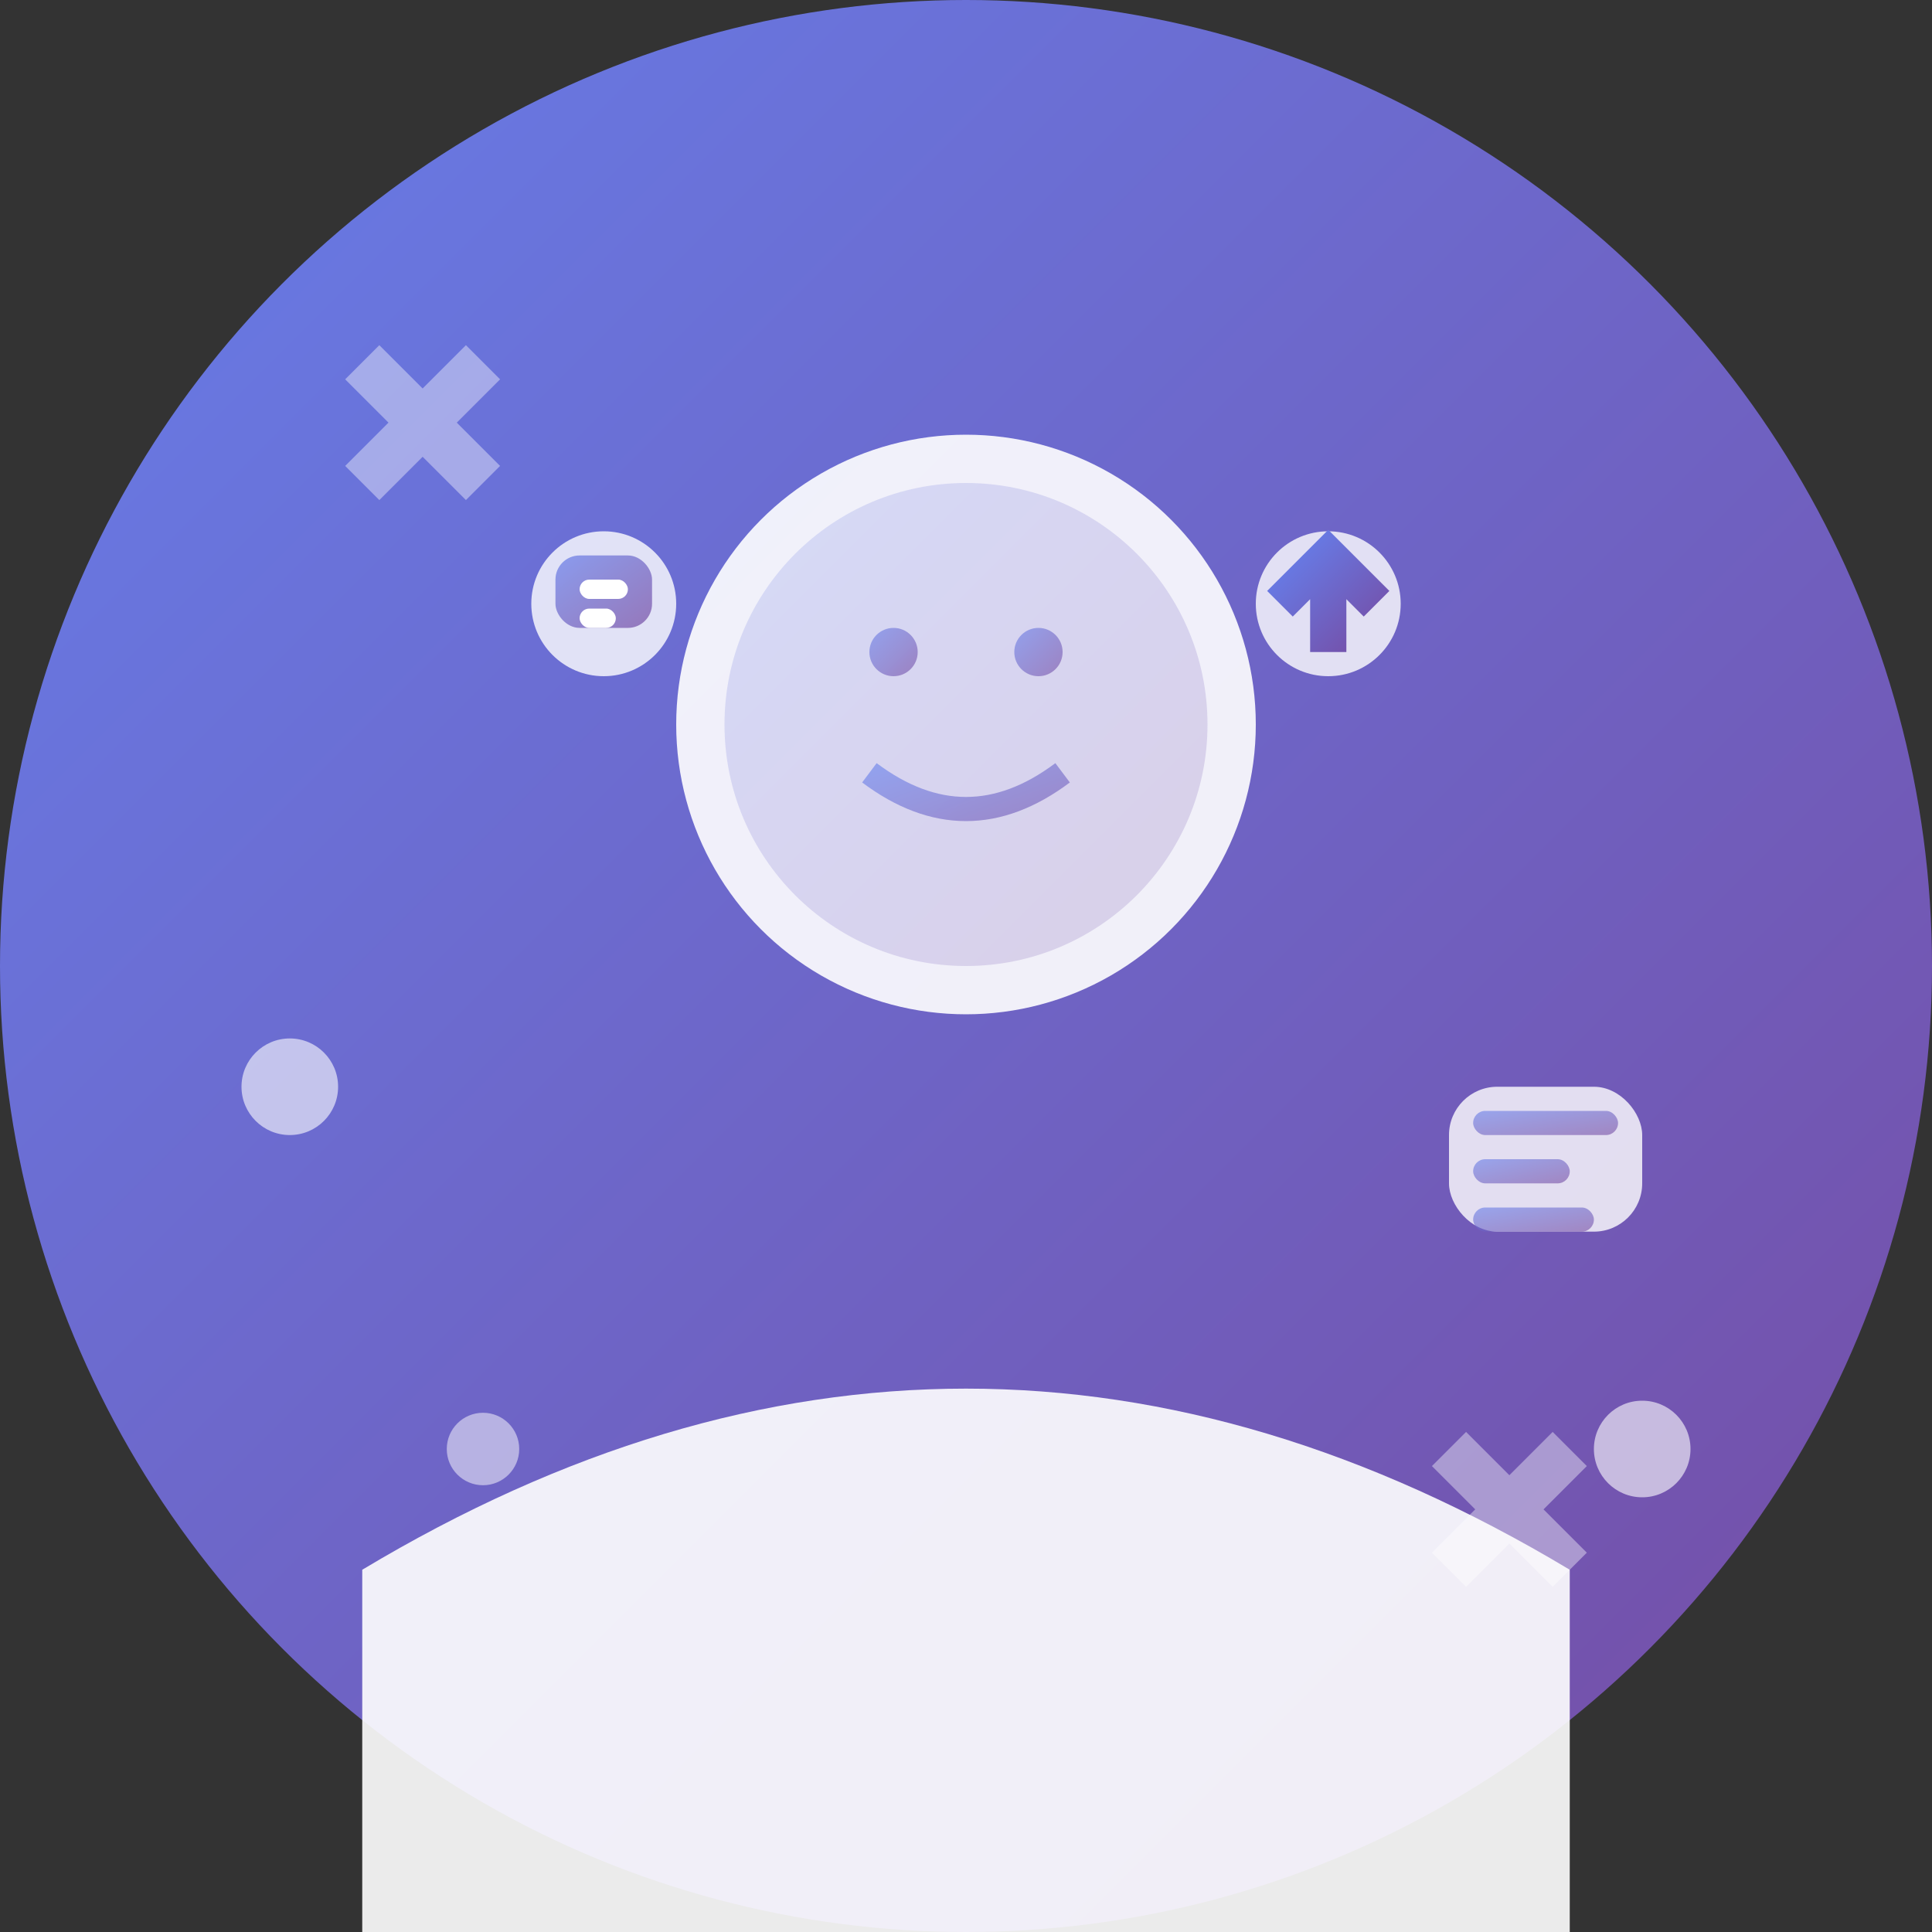 <svg width="80" height="80" viewBox="0 0 80 80" fill="none" xmlns="http://www.w3.org/2000/svg">
    <rect x="0" y="0" width="80" height="80" fill="#333333" stroke="none"/>
    <defs>
        <linearGradient id="authorGradient" x1="0%" y1="0%" x2="100%" y2="100%">
            <stop offset="0%" style="stop-color:#667eea;stop-opacity:1" />
            <stop offset="100%" style="stop-color:#764ba2;stop-opacity:1" />
        </linearGradient>
    </defs>
    
    <!-- Background circle -->
    <circle cx="40" cy="40" r="40" fill="url(#authorGradient)"/>
    
    <!-- Person silhouette -->
    <circle cx="40" cy="30" r="12" fill="white" opacity="0.9"/>
    <path d="M15 65 Q40 50 65 65 L65 80 L15 80 Z" fill="white" opacity="0.9"/>
    
    <!-- Subtle details -->
    <circle cx="40" cy="30" r="10" fill="url(#authorGradient)" opacity="0.2"/>
    <circle cx="37" cy="27" r="1" fill="url(#authorGradient)" opacity="0.6"/>
    <circle cx="43" cy="27" r="1" fill="url(#authorGradient)" opacity="0.6"/>
    <path d="M36 32 Q40 35 44 32" stroke="url(#authorGradient)" stroke-width="1" fill="none" opacity="0.6"/>
    
    <!-- Professional elements -->
    <circle cx="25" cy="25" r="3" fill="white" opacity="0.8"/>
    <rect x="23" y="23" width="4" height="3" rx="1" fill="url(#authorGradient)" opacity="0.7"/>
    <rect x="24" y="24" width="2" height="0.8" rx="0.4" fill="white"/>
    <rect x="24" y="25.2" width="1.5" height="0.8" rx="0.4" fill="white"/>
    
    <circle cx="55" cy="25" r="3" fill="white" opacity="0.8"/>
    <path d="M53 25 L55 23 L57 25 M55 23 L55 27" stroke="url(#authorGradient)" stroke-width="1.5" fill="none"/>
    
    <!-- Expertise indicators -->
    <rect x="60" y="45" width="8" height="6" rx="2" fill="white" opacity="0.8"/>
    <rect x="61" y="46" width="6" height="1" rx="0.5" fill="url(#authorGradient)" opacity="0.6"/>
    <rect x="61" y="48" width="4" height="1" rx="0.5" fill="url(#authorGradient)" opacity="0.6"/>
    <rect x="61" y="50" width="5" height="1" rx="0.5" fill="url(#authorGradient)" opacity="0.6"/>
    
    <!-- Decorative elements -->
    <circle cx="12" cy="45" r="2" fill="white" opacity="0.6"/>
    <circle cx="68" cy="60" r="2" fill="white" opacity="0.6"/>
    <circle cx="20" cy="60" r="1.5" fill="white" opacity="0.5"/>
    
    <!-- Knowledge symbols -->
    <path d="M15 15 L20 20 M20 15 L15 20" stroke="white" stroke-width="2" opacity="0.4"/>
    <path d="M60 60 L65 65 M65 60 L60 65" stroke="white" stroke-width="2" opacity="0.4"/>
</svg>
